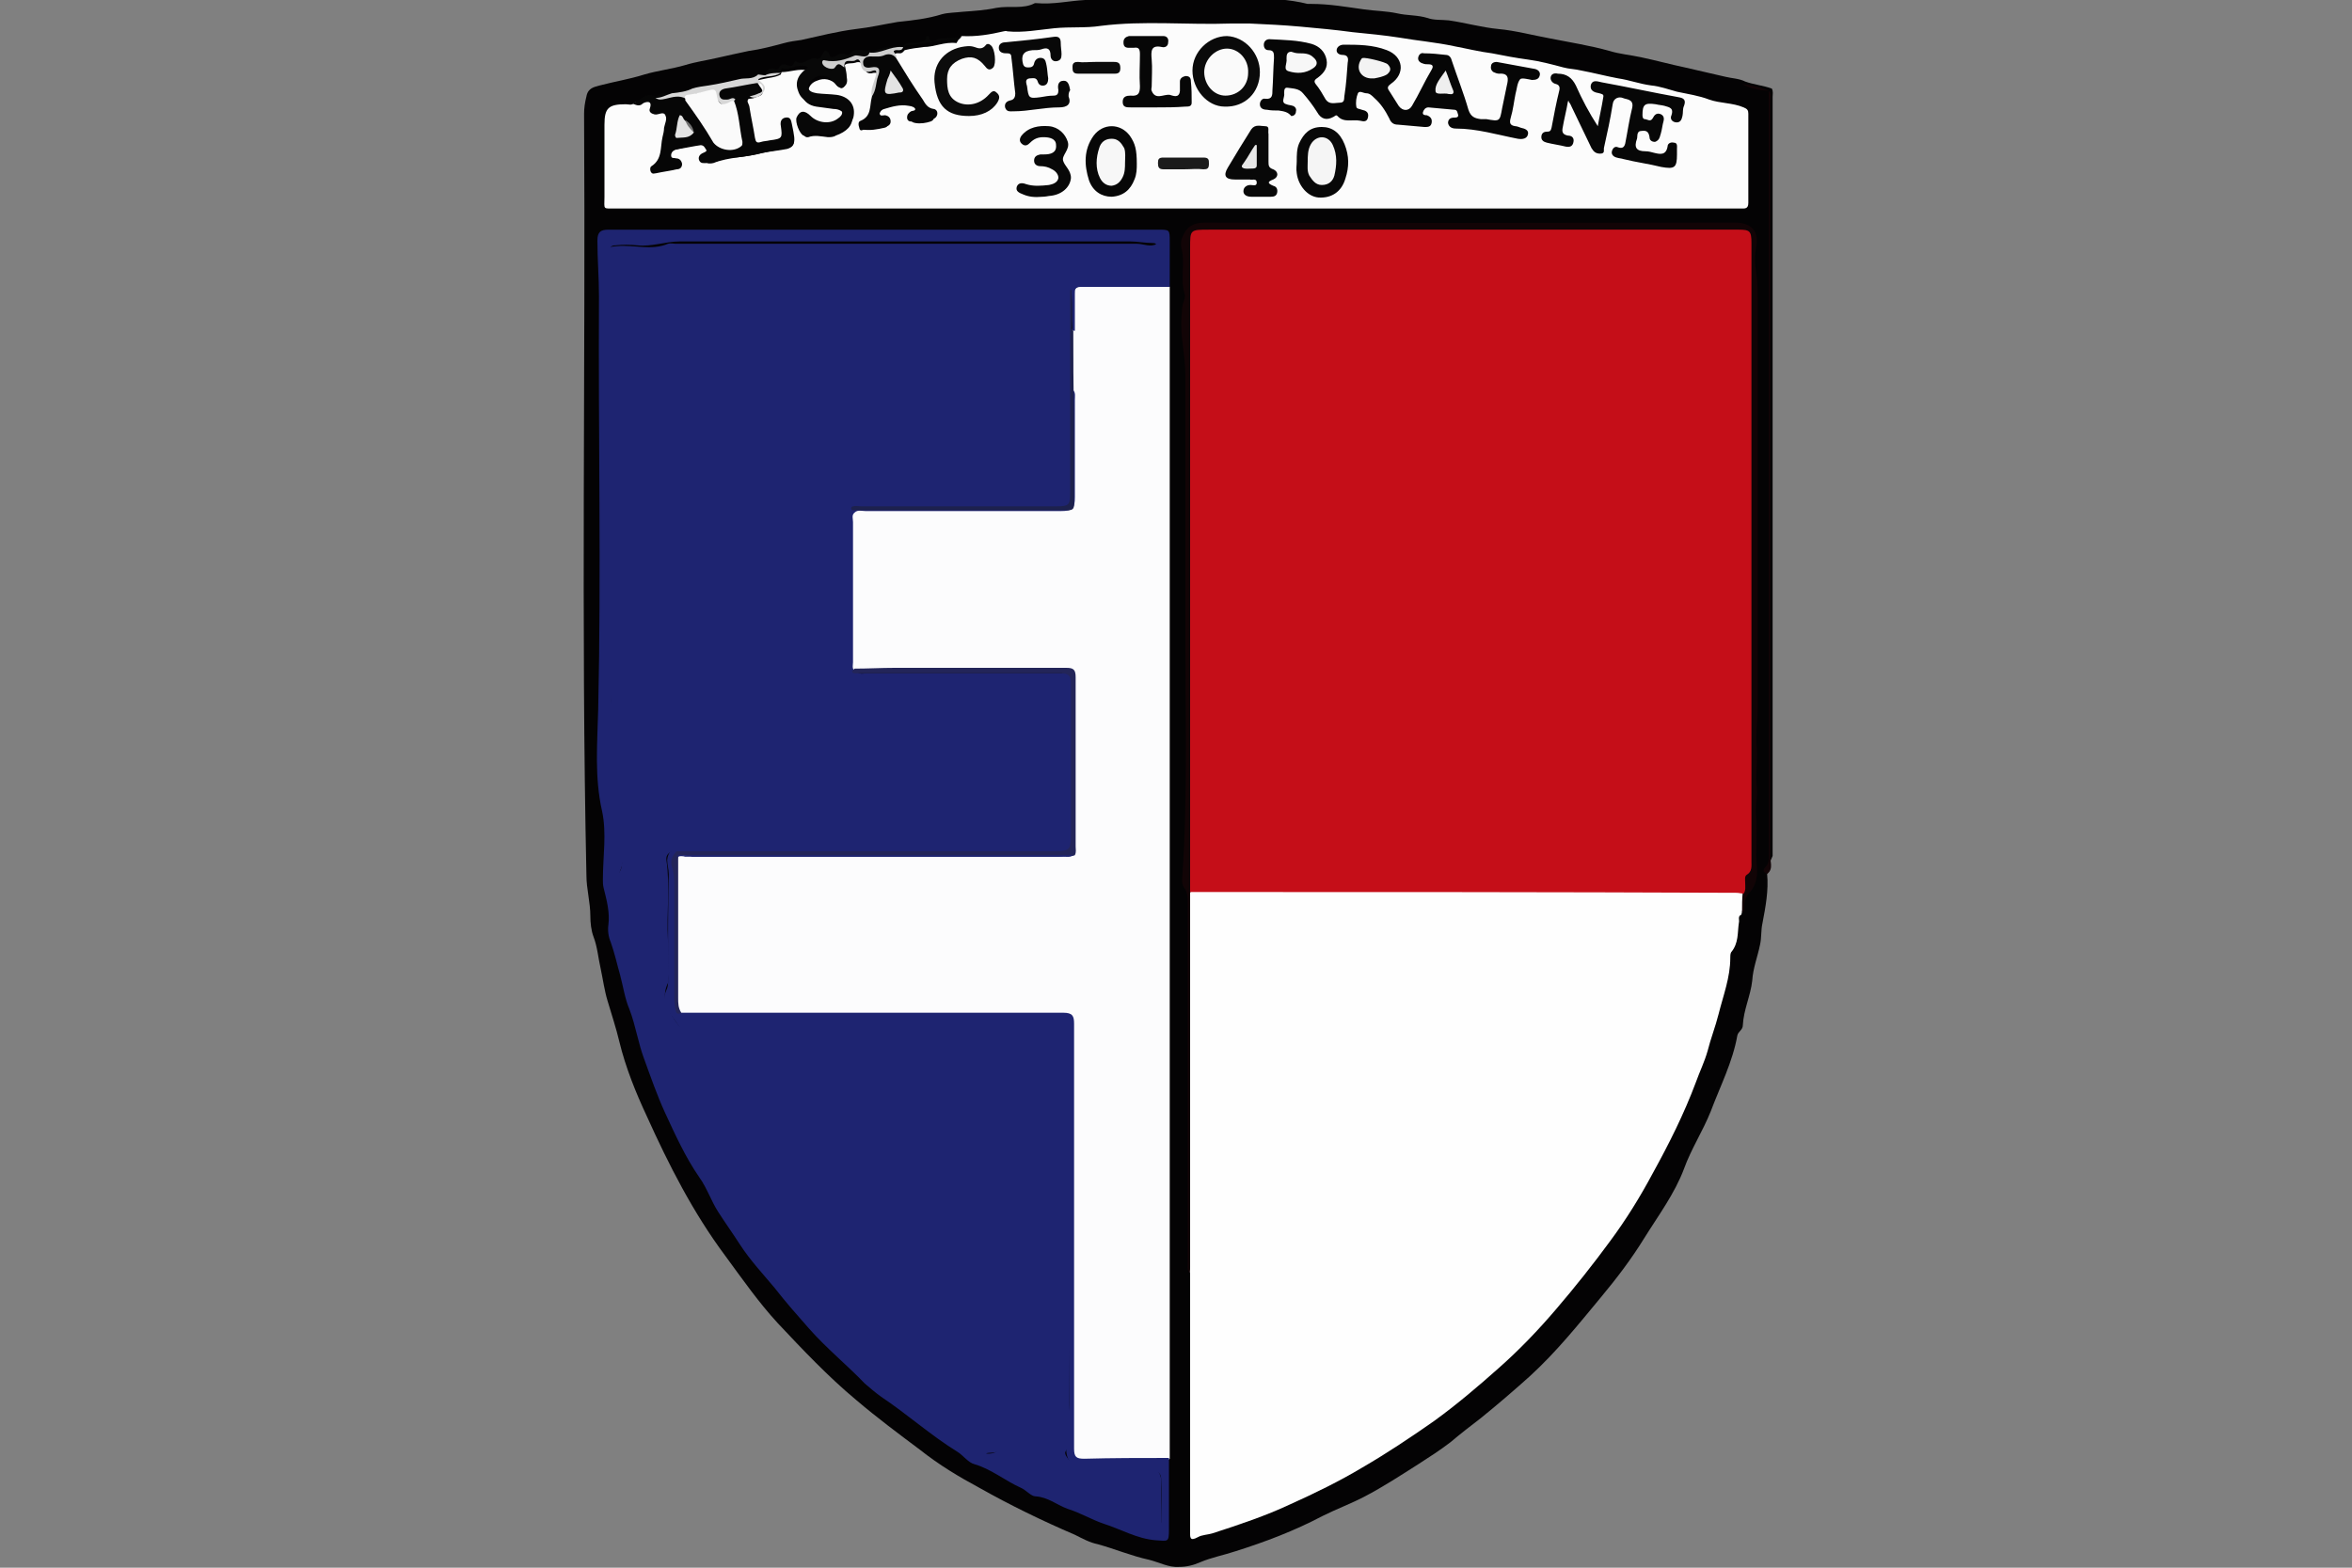 <svg xmlns="http://www.w3.org/2000/svg" xmlns:xlink="http://www.w3.org/1999/xlink" id="Calque_1" x="0px" y="0px" viewBox="0 0 300 200" style="enable-background:new 0 0 300 200;" xml:space="preserve"><rect x="0" y="0" width="300" height="200" fill="#808080" stroke="none"/><style type="text/css">	.st0{fill:#040304;}	.st1{fill:#120406;}	.st2{fill:#FEFEFE;}	.st3{fill:#FCFCFD;}	.st4{fill:#FCFCFC;}	.st5{fill:#1E2471;}	.st6{fill:#060606;}	.st7{fill:#080808;}	.st8{fill:#D7D7D7;}	.st9{fill:#070707;}	.st10{fill:#C50E18;}	.st11{fill:#232559;}	.st12{fill:#1D214D;}	.st13{fill:#0A0A0A;}	.st14{fill:#0C0C0C;}	.st15{fill:#1B1B1B;}	.st16{fill:#CECECE;}	.st17{fill:#FAFAFA;}	.st18{fill:#E3E3E3;}	.st19{fill:#717171;}	.st20{fill:#F3F3F3;}	.st21{fill:#F7F7F7;}	.st22{fill:#EFEFEF;}	.st23{fill:#E8E8E8;}	.st24{fill:#F5F5F5;}</style><g>	<path class="st0" d="M225.4,111.5c0.2,2.1-0.2,4.2-0.6,6.3c-0.2,0.9-0.1,1.8-0.3,2.7c-0.3,1.5-0.9,3-1,4.6  c-0.2,1.9-1.1,3.7-1.2,5.7c0,0.6-0.6,0.8-0.7,1.3c-0.6,3.4-2.2,6.5-3.4,9.7c-1,2.5-2.5,4.8-3.4,7.3c-1.2,3.2-3.3,6-5.1,8.9  c-1.6,2.6-3.5,5.1-5.5,7.5c-2.9,3.5-5.7,7-9.1,10.1c-2,1.8-4.1,3.6-6.2,5.3c-1.3,1-2.6,2-3.9,3.1c-1.3,1-2.7,1.9-4.1,2.8  c-2.2,1.4-4.5,2.9-6.8,4.1c-1.7,0.9-3.6,1.6-5.4,2.5c-3.6,1.9-7.3,3.3-11.1,4.5c-1.5,0.5-3.1,0.8-4.5,1.4c-0.9,0.4-1.8,0.6-2.7,0.6  c-1.3,0.1-2.6-0.6-3.8-0.9c-2.3-0.5-4.4-1.4-6.6-2c-1-0.2-1.9-0.7-2.9-1.2c-4.2-1.8-8.3-3.8-12.2-6c-2.6-1.4-5.1-2.9-7.5-4.8  c-2.8-2.1-5.5-4.1-8.2-6.4c-3.6-3-6.8-6.4-10-9.8c-2.4-2.6-4.5-5.6-6.7-8.6c-4.1-5.5-7.2-11.6-10-17.8c-1.4-3-2.7-6.2-3.5-9.5  c-0.4-1.7-1-3.5-1.5-5.2c-0.4-1.3-0.6-2.8-0.9-4.2c-0.3-1.3-0.4-2.7-0.9-4c-0.3-0.8-0.4-1.8-0.4-2.6c0-1.8-0.5-3.5-0.5-5.2  c-0.7-32.4-0.1-64.8-0.3-97.2c0-0.7,0.1-1.4,0.3-2.2c0.2-1.1,1-1.2,1.7-1.4c1.9-0.5,3.8-0.8,5.7-1.4c1.7-0.5,3.5-0.7,5.2-1.2  c1.3-0.4,2.7-0.6,4-0.9c1.3-0.3,2.7-0.6,4.1-0.9c1.5-0.2,3-0.6,4.5-1c0.7-0.2,1.5-0.3,2.2-0.4c2.3-0.5,4.6-1.1,7-1.4  c1.8-0.2,3.5-0.6,5.3-0.9c1.9-0.2,3.8-0.4,5.7-1c0.8-0.2,1.8-0.2,2.6-0.3c1.4-0.1,2.9-0.2,4.3-0.5c1.7-0.3,3.4,0.2,4.9-0.6  c0.1,0,0.2,0,0.2,0c2.1,0.2,4.2-0.3,6.2-0.4c7-0.5,14-0.3,21.1-0.2c2.4,0,4.9,0.1,7.3,0.7c0.1,0,0.3,0,0.5,0c2.3,0,4.5,0.4,6.7,0.7  c1.4,0.2,2.8,0.2,4.2,0.5c1.3,0.3,2.6,0.2,3.9,0.6c0.8,0.3,1.8,0.2,2.7,0.3c2.1,0.3,4.2,0.9,6.3,1.1c2.2,0.2,4.4,0.8,6.6,1.2  c2.5,0.5,5.1,0.9,7.6,1.6c1.3,0.4,2.6,0.5,4,0.8c1.9,0.4,3.7,0.9,5.6,1.3c1.7,0.4,3.5,0.8,5.2,1.2c0.8,0.2,1.7,0.2,2.5,0.6  c1.1,0.4,2.3,0.5,3.4,0.9l0,0c0.2,0.4,0.1,0.7,0.1,1.1c0,32.3,0,64.5,0,96.8C225.7,110.2,225.3,110.8,225.4,111.5z"></path>	<path class="st1" d="M225.4,111.5c-0.5-0.2-0.6-0.5-0.2-0.9c0.5-0.5,0.4-1.1,0.4-1.7c0-31.9,0-63.7,0-95.6c0-0.6,0-1.1,0-1.7  c0.4,0.3,0.2,0.8,0.2,1.2c0,32.1,0,64.1,0,96.2C225.7,109.8,226.3,110.8,225.4,111.5z"></path>	<path class="st1" d="M225.6,11.6c-1.2-0.1-2.4-0.3-3.4-0.9C223.3,10.9,224.5,11.1,225.6,11.6z"></path>	<path class="st2" d="M222.1,116.7c-0.5,0.2-0.2,0.7-0.3,1c-0.2,1.3,0,2.6-1,3.8c-0.1,0.2-0.1,0.5-0.1,0.7c0,2.5-0.9,4.8-1.5,7.2  c-0.4,1.6-1,3.1-1.4,4.7c-0.4,1.4-1,2.6-1.5,4c-1.5,4-3.4,7.8-5.5,11.6c-1.6,3-3.4,5.9-5.4,8.6c-2.2,3-4.5,5.9-6.9,8.7  c-2.3,2.7-4.7,5.2-7.3,7.5c-2.7,2.4-5.4,4.7-8.3,6.8c-3,2.1-6,4.1-9.1,5.9c-3,1.8-6.1,3.3-9.2,4.7c-3.2,1.5-6.5,2.6-9.9,3.7  c-0.6,0.2-1.4,0.2-1.9,0.5c-1.1,0.6-1,0-1-0.8c0-10.7,0-21.4,0-32c0-0.3,0-0.6,0-0.9c-0.1-0.2,0-0.5,0-0.8c0-15.7,0-31.3,0-47  c0-0.2,0-0.5,0-0.7c0.2-0.5,0.7-0.5,1.2-0.6c0.4,0,0.8,0,1.2,0c21.9,0,43.9,0,65.8,0c0.8,0,1.7-0.2,2.4,0.5  C222.3,114.8,222.4,115.8,222.1,116.7z"></path>	<path class="st3" d="M149.2,36.6c0,3.4,0,6.7,0,10.1c0,46.3,0,92.5,0,138.8c0,0.2,0,0.4,0,0.6c-0.5,0.4-1.1,0.4-1.6,0.4  c-3,0-6,0-8.9,0c-1.8,0-2-0.3-2-2c0-10,0-19.9,0-29.9c0-7.7,0-15.3,0-23c0-0.4,0-0.7,0-1.1c0-0.5-0.3-0.7-0.8-0.8  c-0.5,0-0.9,0-1.4,0c-15.2,0-30.4,0-45.6,0c-0.7,0-1.4,0.1-2.1-0.2c-0.6-0.3-0.7-0.8-0.7-1.4c0-5.9,0-11.9,0-17.8  c0-0.3,0-0.7,0.3-1c0.6-0.4,1.2-0.3,1.9-0.3c15.6,0,31.2,0,46.8,0c0.5,0,1.2,0.2,1.6-0.3c0.3-0.4,0.2-0.9,0.2-1.3  c0-6.7,0-13.5,0-20.2c0-1.4,0-1.4-1.4-1.4c-8.3,0-16.6,0-24.9,0c-0.5,0-1,0-1.5-0.1c-0.8-0.2-0.8-1-0.8-1.6c0-2.1,0-4.1,0-6.2  c0-3.6,0-7.2,0-10.8c0-0.7-0.1-1.4,0.5-1.9c0.6-0.3,1.2-0.2,1.8-0.2c8.2,0,16.4,0,24.6,0c1.6,0,1.6,0,1.6-1.6c0-7,0-13.9,0-20.9  c0-1.5,0-3.1,0-4.6c0-0.9,0.4-1.4,1.3-1.4c3.3,0,6.7,0,10,0C148.5,36.2,148.9,36.3,149.2,36.6z"></path>	<path class="st4" d="M122.7,4.6c1.8,0.1,3.6-0.2,5.3-0.6c0.1,0,0.3-0.1,0.5,0c2,0.2,4-0.2,6-0.4c2-0.2,4,0,5.9-0.3  c5.5-0.7,11.1-0.1,16.6-0.3c0.8,0,1.6,0,2.4,0c2.2,0.1,4.3,0.2,6.5,0.4c2.2,0.2,4.4,0.4,6.6,0.7c2,0.2,4.1,0.4,6,0.7  c2.3,0.4,4.7,0.6,7,1.1c1.6,0.3,3.2,0.7,4.8,0.9c1.5,0.3,3.1,0.6,4.6,0.8c1.5,0.2,3,0.6,4.5,1c0.7,0.2,1.5,0.2,2.3,0.4  c1.6,0.3,3.1,0.7,4.7,1c1.4,0.2,2.7,0.7,4.2,0.9c1.1,0.1,2.2,0.5,3.3,0.8c1.4,0.3,2.8,0.5,4.1,1c1.4,0.5,3,0.4,4.4,1  c0.5,0.2,0.6,0.4,0.6,0.8c0,3.8,0,7.6,0,11.4c0,0.8-0.5,0.7-1,0.7c-4.3,0-8.7,0-13,0c-43.5,0-86.9,0-130.4,0  c-1.8,0-1.5,0.2-1.5-1.5c0-3.1,0-6.1,0-9.2c0-2.1,0.5-2.6,2.7-2.6c0.4,0,0.8,0.2,1.1-0.2c0.5-0.2,1-0.2,1.5-0.3  c0.4-0.1,0.9-0.1,1,0.3c0.2,0.7,0.7,1,1.4,1.1c0.6,0,0.7,0.5,0.6,1c-0.5,2-0.2,4.2-1.6,5.9c-0.3,0.4-0.1,0.7,0.4,0.6  c0.6-0.1,1.3-0.1,1.9-0.3c0.5-0.2,0.7-0.5,0.1-0.7c-0.4-0.2-0.7-0.4-0.7-0.9c0.1-0.5,0.5-0.7,1-0.8c0.9-0.2,1.8-0.5,2.8-0.5  c1,0,1.3,0.5,0.9,1.4c-0.1,0.2-0.4,0.4-0.2,0.7c0.2,0.3,0.6,0.3,1,0.2c2-0.8,4.2-0.7,6.3-1.3c1-0.2,2.1-0.3,3.1-0.5  c0.7-0.2,1-0.6,0.8-1.3c-0.1-0.4-0.2-0.9-0.3-1.3c-0.1-0.2-0.1-0.6-0.5-0.5c-0.3,0.1-0.3,0.4-0.3,0.7c0,1.6-0.2,1.8-1.8,2  c-2.1,0.2-2.2,0.2-2.5-1.9c-0.1-1-0.5-1.9-0.5-2.9c0-0.4-0.2-0.8,0.2-1.2c0.3-0.2,0.6-0.1,0.9-0.2c1-0.2,1.1-0.7,0.5-1.4  c-0.5-0.7-0.2-0.8,0.4-0.9c0.8-0.2,1.6-0.2,2.3-0.6c0-0.1,0.1-0.3,0.1-0.3c1.1,0,2.2-0.5,3.4-0.2c0.4,0.1,0.4,0.3,0.2,0.6  c-0.2,0.2-0.4,0.4-0.5,0.6c-1.1,1.5-0.5,3.1,1.3,3.4c0.7,0.1,1.5,0.2,2.2,0.3c0.7,0,1.4,0.3,1.5,1.1c0,0.8-0.6,1.3-1.4,1.4  c-1,0.2-2,0.2-2.9-0.6c-0.3-0.3-0.5-0.6-1-0.3c-0.4,0.3-0.4,0.7-0.2,1.1c0.2,0.4,0.2,1,0.8,0.9c0.8-0.3,1.6-0.1,2.5,0  c0.3,0,0.7,0,1-0.2c1.4-0.5,2.2-1.3,2.1-2.4c-0.1-1.1-0.9-1.7-2.4-1.9c-0.6-0.1-1.3,0-1.9-0.1c-0.7-0.1-1.3-0.4-1.3-1.2  c0-0.7,0.5-1.2,1.1-1.4c0.9-0.4,1.8-0.2,2.5,0.5c0.2,0.2,0.5,0.6,0.8,0.4c0.4-0.2,0.3-0.6,0.3-1c0-0.4-0.2-0.8-0.2-1.2  c-0.1-1.2,0.9-0.8,1.5-1c0.5-0.2,1,0,1.1,0.6c0.2,0.6,0.5,0.9,1.2,0.7c0.7-0.1,0.8,0.3,0.7,0.9c-0.2,0.9-0.5,1.7-0.5,2.5  c-0.1,1.4-0.4,2.7-1.8,3.8c1.2,0.2,2.1,0,3-0.2c0.6-0.1,0.4-0.6-0.1-0.8c-0.4-0.2-0.7-0.3-0.6-0.8c0.1-0.4,0.3-0.7,0.7-0.8  c1-0.3,2-0.6,3.1-0.4c1,0.1,1.2,0.7,0.6,1.4c-0.4,0.5-0.3,0.7,0.3,0.8c0.6,0.1,1.3,0,1.9-0.2c0.5-0.2,0.5-0.5,0.1-0.8  c-2.1-1.9-3.3-4.4-4.7-6.7c-0.2-0.7-0.4-1.3,0.7-1.2c0.3,0,0.4-0.2,0.6-0.4c0.8-0.2,1.6-0.3,2.4-0.4c1.4,0,2.7-0.7,4.2-0.5  C122.3,5,122.4,4.7,122.7,4.6z"></path>	<path class="st5" d="M86.7,129.2c7.3,0,14.6,0,21.8,0c9.1,0,18.1,0,27.1,0c1.2,0,1.4,0.4,1.4,1.4c0,18.1,0,36.1,0,54.2  c0,1.1,0.3,1.3,1.3,1.3c3.6-0.1,7.2-0.1,10.8-0.1c0,3.1,0,6.1,0,9.1c0,1.7-0.1,1.5-1.7,1.4c-2.4-0.2-4.4-1.4-6.6-2.1  c-1.5-0.5-3-1.4-4.6-1.9c-1.4-0.5-2.5-1.5-4.1-1.6c-0.6,0-1.2-0.8-1.9-1.1c-2-0.9-3.8-2.4-5.9-3c-0.8-0.2-1.4-1.1-2.2-1.6  c-3.4-2.1-6.4-4.8-9.7-7c-0.7-0.5-1.4-1.1-2.1-1.7c-2.3-2.4-4.9-4.5-7.1-7c-1.5-1.7-3-3.4-4.4-5.2c-1.5-1.8-3.1-3.5-4.4-5.5  c-0.9-1.4-1.9-2.8-2.8-4.2c-0.9-1.4-1.4-3-2.4-4.4c-1.8-2.6-3.1-5.5-4.4-8.3c-1-2.2-1.8-4.5-2.6-6.7c-0.8-2.1-1.1-4.3-1.9-6.4  c-0.6-1.4-0.8-2.9-1.2-4.4c-0.4-1.4-0.7-2.8-1.2-4.2c-0.3-0.7-0.4-1.5-0.3-2.2c0.2-1.6-0.2-3.1-0.6-4.7c-0.1-0.4-0.1-0.7-0.1-1.1  c0-2.9,0.5-5.9-0.1-8.7c-1-4.4-0.6-8.7-0.5-13c0.4-17.6,0-35.1,0.1-52.7c0-2.4-0.2-4.7-0.2-7.1c0-1.1,0.4-1.4,1.4-1.4  c3.7,0,7.3,0,11,0c19.7,0,39.4,0,59.1,0c1.5,0,1.5,0,1.5,1.5c0,1.9,0,3.8,0,5.8c-3.8,0-7.5,0-11.3,0c-0.8,0-0.8,0.3-0.8,0.9  c0,1.6,0,3.1,0,4.7c-0.1,0-0.2,0-0.3-0.1c-0.1-1.6,0-3.2-0.1-4.6c0,1.4,0,3.1,0,4.7c0.1,2.4,0.2,4.7,0,7.1  c-0.7,0.2-0.6-0.4-0.6-0.8c-0.1-1.1-0.1-2.2-0.2-3.3c-0.1-1.5-0.2-3-0.3-4.5c0-1.1,0-2.2-0.3-3.3c-0.3-1.1,0.1-1.3,1-1.9  c1.4-1,2.9-0.8,4.4-0.8c1.5,0,3.1,0,4.6,0c0.8,0,1.4-0.2,1.4-1.2c0-0.7,0.2-1.3,0.6-1.9c0.3-0.4,0.2-0.6-0.3-0.6  c-1,0-1.9-0.2-2.8-0.2c-19.2,0-38.3,0-57.5,0c-1.8,0-3.6,0.7-5.4,0.5c-0.9-0.1-1.9-0.1-2.8,0c-0.6,0-0.8,0.3-0.7,0.9  c0.1,1.8,0.2,3.5,0.3,5.3c0,1.2,0.6,2.3,0.5,3.6c-1,14.9-0.2,29.9-0.5,44.8c-0.1,2.9-0.2,5.7-0.4,8.6c-0.1,2.2,0,4.3,0.3,6.5  c0.2,1.8,1.1,3.6,0.8,5.5c-0.1,0.4,0.1,0.8,0.3,1.2c0.5,1.1,0.5,2.3,0,3.4c-0.2,0.5-0.2,1,0,1.5c0.5,0.9,0.5,1.9,0.4,2.9  c-0.2,1-0.1,2.1-0.2,3.2c0,0.2,0,0.4,0,0.5c1.2,1.4,0.8,3.4,1.7,5c0.6,1,0.5,2.2,0.5,3.3c0,0.7,0.1,1.3,0.7,1.9  c0.7,0.8,0.9,1.8,1.1,2.8c0.2,1,0.4,1.8,0.9,2.6c0.2,0.2,0.3,0.5,0.3,0.9c0.1,0.6,0,1.2,1,0.8c0.6-0.2,1.2,0.4,1.3,1.4  c0.1,1,0,2,0.1,3.1c0.1,1.6,1.1,2.8,1.6,4.3c0.5,1.5,1.5,2.5,2.4,3.7c0.4,0.5,0.6,1,0.7,1.6c0.1,1.1,0.9,2,1,3.1  c0,0.1,0.1,0.2,0.1,0.2c1.4,0.5,1.9,2,3,2.9c0.3,0.2,0.6,0.4,0.7,0.7c0.3,1.7,1.7,2.7,2.5,4.1c0.3,0.5,0.8,0.9,1.4,1  c0.9,0.1,1.2,0.7,1.2,1.5c0,0.7,0.5,1.1,0.8,1.6c1,1.7,3.1,2.4,4.1,4.1c0.3,0.5,0.9,0.8,1.4,1.2c0.8,0.5,1.4,1.1,1.9,1.9  c0.2,0.4,0.5,0.7,0.9,0.9c0.8,0.3,1.2,0.9,1.5,1.7c0.3,0.9,2,1.6,2.9,1.2c0.5-0.2,0.9-0.2,1,0.3c0.3,1.8,1.8,2.5,3.1,3.4  c1,0.7,1.9,1.3,2.6,2.3c0.6,1,2.2,1.4,3.2,1c0.7-0.3,2.1,0.1,2.6,0.7c0.4,0.5,0,0.7-0.3,0.8c-0.5,0.2-1,0.1-1.4,0.2  c0,0.3,0.3,0.2,0.4,0.3c1.2,0.3,2.4,0.6,3.5,1.5c0.9,0.7,2.2,1,3.3,1.5c1.4,0.6,2.9,1.2,4.1,2.1c0.5,0.4,1.1,0.4,1.7,0.1  c0.4-0.2,0.7-0.4,1.2-0.5c0.4-0.1,0.8,0,1.1,0.4c0.3,0.4,0,0.6-0.3,0.9c-0.4,0.3-0.2,0.5,0.2,0.7c1.1,0.4,2,1.2,2.9,1.5  c1.1,0.4,2.3,1,3.6,0.8c0.4-0.1,0.6-0.2,0.6-0.6c0-1.9,0.1-3.7,0-5.5c0-0.7-0.6-1-1.2-0.8c-1.5,0.2-3.1,0-4.6,0.3  c-1.5,0.3-3-0.1-4.5-0.5c-1.3-0.4-2.1-2-1.7-3.4c0.2-0.7,0.3-1.5,0.2-2.2c-0.2-1.1,0.1-2.1,0.1-3.1c0-14.8,0-29.6,0-44.4  c0-0.5,0-1-0.1-1.5c-0.3-1.1-0.9-1.6-2-1.6c-1,0-1.9,0-2.8,0c-14.2,0-28.3,0-42.5,0c-0.9,0-1.9,0.3-2.5-0.6  c-0.8-1.4-2.4-2.5-1.5-4.5c0.3-0.6,0.2-1.3,0.2-2c0-4.3,0-8.5,0.1-12.8c0-0.6-0.2-1.2-0.2-1.8c0.1-1.1,0.8-1.6,1.6-1  c-0.6,1.2-0.3,2.4-0.3,3.6c0,5,0,10,0,14.9c0,0.3,0,0.7,0,1C86.2,128.6,86.1,129.1,86.7,129.2z"></path>	<path class="st1" d="M151.8,113.8c0,1.5,0,2.9,0,4.4c0,14.4,0,28.7,0,43.1c0,0.4,0,0.7-0.1,1.1c-0.3-0.4-0.2-0.9-0.2-1.3  c0-15.3,0-30.6,0-45.9c0-0.7,0-1.4-0.5-2c-0.3-0.4-0.2-1-0.2-1.4c0.7-9.8,0.4-19.6,0.4-29.4c0-11.5,0-23.1,0-34.6  c0-2.5-0.7-4.9-0.5-7.4c0.1-0.7,0-1.3,0.3-2c0.1-0.2,0.2-0.6,0.1-0.9c-0.6-1.9,0.1-3.9-0.4-5.8c-0.1-0.4-0.1-1,0.1-1.4  c0.5-1.3,1.3-1.9,2.9-1.9c22.5,0.1,45.1,0,67.6,0c2.2,0,3.1,1.2,2.7,3.2c-0.2,1-0.2,2.1,0,3c0.2,1.4,0.2,2.8,0.2,4.2  c0,17.2,0,34.4,0,51.6c0,1.7-0.3,3.4-0.1,5.1c0.1,1.7-0.2,3.4,0,5.1c0.1,1.1-0.2,2.2-0.1,3.3c0.2,2.3-0.1,4.6,0.1,6.8  c0.1,0.9-0.1,2.3-0.9,3.1c-0.6,0.7-0.8,1.4-0.7,2.2c0,0.2-0.1,0.4-0.3,0.4c0-0.9,0-1.8,0.1-2.7c-0.3-1-0.2-1.9,0.4-2.8  c0.4-0.5,0.3-1.2,0.3-1.7c0-3.6,0-7.2,0-10.9c0-22.1,0-44.2,0-66.2c0-2.6,0-2.6-2.7-2.6c-21.9,0-43.8,0-65.7,0c-0.1,0-0.2,0-0.3,0  c-1.9,0-2.2,0.2-2.2,2.2c0,18.4,0,36.7,0,55.1c0,8.3,0,16.6,0,24.9C152.1,112.5,152.2,113.2,151.8,113.8z"></path>	<path class="st6" d="M95.6,12.3c-0.6,0.5,0,1,0,1.4c0.2,1.3,0.5,2.6,0.7,3.9c0.1,0.5,0.2,0.7,0.8,0.5c0.3-0.1,0.7-0.1,1.1-0.2  c1.6-0.2,1.6-0.3,1.4-1.8c-0.1-0.5,0-1,0.6-1.1c0.6-0.1,0.7,0.3,0.8,0.8c0.6,2.9,0.6,2.9-2.2,3.4c-1.8,0.3-3.6,0.9-5.5,0.9  c-1,0-2,0.7-3.1,0.7c-0.4,0-0.8,0.1-1-0.3s0-0.8,0.5-1c0.2-0.1,0.6-0.2,0.3-0.5c-0.1-0.2-0.3-0.5-0.6-0.5c-1.1,0.2-2.2,0.4-3.3,0.6  c-0.3,0.1-0.5,0.4-0.5,0.7c0,0.5,0.4,0.3,0.6,0.4c0.4,0,0.7,0.2,0.8,0.7c0,0.5-0.3,0.7-0.7,0.7c-0.8,0.2-1.7,0.3-2.6,0.5  c-0.2,0-0.5,0.2-0.7-0.2c-0.1-0.2-0.1-0.6,0.1-0.7c1.4-0.9,1.1-2.4,1.4-3.7c0.1-0.4,0.2-0.8,0.2-1.2c0.1-0.5,0.4-1.1,0.2-1.5  c-0.2-0.7-0.9-0.1-1.4-0.2c-0.4-0.1-0.8-0.3-0.6-0.8c0.4-1.2-0.8-0.7-0.9-0.6c-0.5,0.5-1,0.1-1.4,0c1-0.3,1.7-1.5,3-0.9  c0.1,0.1,0.4-0.2,0.6-0.3c0.5-0.2,0.9-0.2,1.1,0.3c-0.2,0.3-0.6,0.5-0.9,0.6c0.9-0.4,1.9-0.7,2.8,0c1.4,1.7,2.6,3.7,4,5.5  c0.6,0.8,2.3,0.8,2.9,0.1c0.1-0.2,0.2-0.3,0.1-0.5c-0.3-1.4-0.6-2.8-0.8-4.2c0-0.2-0.2-0.3-0.4-0.4c-0.2-0.1-0.5,0-0.7,0  c-0.6,0-1.1-0.1-1.2-0.8c-0.1-0.7,0.4-1,0.9-1.1c1-0.3,2.1-0.5,3.2-0.7c0.7-0.1,1.5-0.1,1.6,0.8c0,0.9-0.7,1-1.5,1  C95.7,12.3,95.6,12.3,95.6,12.3z"></path>	<path class="st7" d="M107.8,8.5c0.1,0.5,0.2,0.9,0.2,1.3c0.1,0.5,0.1,1.1-0.5,1.3c-0.6,0.2-0.8-0.2-1.1-0.6  c-0.7-0.9-1.8-1.1-2.6-0.5c-0.4,0.3-0.8,0.6-0.7,1.2c0.1,0.5,0.6,0.6,1.1,0.7c0.8,0.1,1.7,0.1,2.5,0.2c1.5,0.2,2.4,1.2,2.2,2.6  c-0.1,1.1-1.4,2.2-2.8,2.4c-0.6,0.1-1.2,0.1-1.8-0.1c-0.4-0.1-0.8-0.2-1.1,0.2c-0.1,0.2-0.4,0.2-0.7,0.1c-0.5-0.2-1.1-1.7-0.9-2.3  c0.4-0.9,1-1,1.8-0.2c0.9,0.9,2.5,1.1,3.5,0.3c0.3-0.2,0.6-0.5,0.5-0.9c-0.1-0.4-0.5-0.6-0.8-0.7c-0.6-0.1-1.2-0.2-1.8-0.2  c-1.4,0-2.6-0.4-3-1.7c-0.5-1.3,0.2-2.3,1.3-3c-1.2-0.7-2.3,0.5-3.4,0.1c0,0.1-0.1,0.3-0.1,0.4c-0.7,0.2-1.3,0.3-2,0.3  c0.3-0.5,0.5-0.8,1.2-0.6c0.3,0.1,0.5,0.1,0.6-0.2c0.2-0.5,0.6-0.4,1-0.3c0.4,0.1,0.7,0.3,0.9-0.3c0-0.1,0.2-0.2,0.2-0.2  c1,0.8,1.7-0.7,2.7-0.3c0.1,0,0.3,0,0.4-0.1c0.4-0.4,0.6-1.8,1.3-0.2c0,0.1,0.5,0.1,0.6,0c0.5-0.3,0.9-0.5,1.5-0.2  c0.1,0,0.3,0,0.3,0c0.7-1.1,1.8-0.4,2.7-0.6c0,0,0,0.1,0,0.2c-0.1,0.3-0.3,0.5-0.7,0.5c-1.6,0-3.1,0.7-4.8,0.7  C106.3,8.7,107.3,7.1,107.8,8.5z"></path>	<path class="st8" d="M97.6,9.6c0.6-0.3,1.3-0.3,2-0.3c-0.9,0.6-2,0.3-2.9,0.8c0.4,0.5,1.2,0.8,0.7,1.6c-0.4,0.6-1,1-1.8,0.6  c0.4-0.1,0.8-0.2,1.2-0.4c0.4-0.1,0.6-0.4,0.5-0.8c-0.1-0.4-0.4-0.5-0.8-0.5c-1.3,0.2-2.6,0.5-4,0.7c-0.5,0.1-0.9,0.4-0.7,1  c0.2,0.5,0.6,0.4,1,0.4c0.3,0,0.7-0.4,1,0c-1,1-1.9,1-2.5-0.4c-0.2-0.5-0.5-0.7-1-0.6c-1,0.2-2,0.2-2.8,0.9c-0.9-0.5-1.7-0.2-2.6,0  c-0.5,0.1-0.8,0.2-1.3-0.1c0.8,0,1.4-0.4,2.1-0.6c0.9-0.1,1.8-0.2,2.6-0.6c0.6-0.2,1.4-0.3,2.1-0.4c1.3-0.2,2.6-0.5,3.9-0.8  c0.7-0.2,1.7,0.1,2.4-0.6C96.8,9.5,97.3,9.6,97.6,9.6z"></path>	<path class="st9" d="M122.7,4.6c-0.2,0.2-0.3,0.5-0.7,0.5c-2.2-0.1-4.3,0.6-6.4,0.7c-0.1,0-0.2,0.1-0.2,0.2c-0.1,0-0.1,0.1-0.2,0  c0,0,0-0.1,0-0.1c0.6-0.8,1.6-0.2,2.3-0.6c0.2-0.1,0.6,0,0.6-0.5c0-0.3,0.3-0.2,0.4-0.1c0.1,1,0.8,0.4,1.1,0.3  C120.5,4.7,121.6,5.1,122.7,4.6z"></path>	<path class="st9" d="M111,6.6c1.3-0.4,2.6-0.8,4.1-0.7l0.1,0.1C113.7,6.3,112.5,7.5,111,6.6L111,6.6z"></path>	<path class="st10" d="M151.8,113.8c0-2.3,0-4.7,0-7c0-25,0-50.1,0-75.2c0-2.3,0-2.3,2.4-2.3c22.2,0,44.4,0,66.7,0  c0.3,0,0.6,0,0.9,0c1.4,0,1.6,0.2,1.6,1.7c0,20.7,0,41.4,0,62.1c0,5.6,0,11.2,0,16.8c0,0.6,0.1,1.3-0.6,1.7c-0.3,0.2-0.2,0.6-0.2,1  c0,0.5,0.1,1-0.2,1.4c-0.3,0-0.6-0.1-0.9-0.1C198.1,113.8,175,113.8,151.8,113.8z"></path>	<path class="st5" d="M86.3,108.6c-0.8-0.1-1.4,0.4-1.3,1.1c0.5,3.4,0,6.8,0.2,10.2c0.1,1.6,0,3.2,0,4.8c0,0.2,0.1,0.5,0,0.7  c-1,2.1,0.1,3.6,1.2,5.2c0.2,0.3,0.4,0.5,0.8,0.5c0.3,0,0.6,0,0.9,0c15.3,0,30.6,0,45.9,0c1.6,0,2.5,0.9,2.5,2.5  c0,15.4,0,30.8-0.1,46.2c0,1.8,0.5,3.7-0.5,5.4c-0.3,0.5,1.3,2.1,2,2.3c2.9,0.8,5.8,0.2,8.7,0c1-0.1,1.5,0.4,1.5,1.4  c0,1.9,0,3.8,0,5.7c0,0.8-0.3,1-1,0.7c-0.3-0.2-0.6-0.4-0.9,0.2c-0.2,0.4-0.6-0.1-0.8-0.3c-0.2-0.1-0.5-0.6-0.7-0.6  c-2,0.5-2.9-2-4.7-1.9c-0.3,0-0.7-0.1-0.7-0.5c0-0.4,0.4-0.4,0.6-0.6c0.2-0.1,0.6-0.1,0.5-0.4c-0.1-0.3-0.5-0.4-0.8-0.3  c-0.5,0-1,0.3-1.3,0.6c-0.6,0.4-1.2,0.5-1.7,0.1c-2.2-1.8-5-2.5-7.5-3.6c-0.2-0.1-0.5-0.2-0.6-0.3c-0.8-1.3-2.2-1-3.4-1.2  c-0.4-0.1-0.7-0.2-0.7-0.6c0-0.5,0.3-0.5,0.7-0.5c0.6,0,1.3,0.2,2-0.2c-0.6-0.5-1.3-0.8-1.9-1c-0.2-0.1-0.4-0.1-0.6,0.1  c-0.3,0.2-0.5,0.9-1,0.5c-0.9-0.6-2.2-0.5-2.7-1.7c-0.4-1-1.3-1.5-2.2-1.9c-1-0.5-1.7-1.4-2.7-2c-0.2-0.1-0.3-0.4-0.4-0.6  c-0.2-0.8,0-2-1.4-0.7c-0.2,0.2-0.6-0.1-0.9-0.3c-0.3-0.3-0.6-0.6-1-0.6c-0.7-0.1-0.9-0.5-0.9-1.1c0-0.6-0.4-1-0.9-1.1  c-0.7-0.1-1-0.5-1.2-1c-0.5-1.3-1.8-1.8-2.7-2.6c-0.5-0.5-1-0.9-1.3-1.5c-0.4-0.6-0.8-1.2-1.6-1.3c-0.5,0-0.7-0.4-0.9-0.8  c-0.3-0.6-0.5-1.3-1.4-1.5c-0.6-0.1-0.3-0.7-0.3-1.1c0-1,0-1.7-1.3-1.7c-0.7,0-1-0.7-1.4-1.2c-0.6-0.9-1.1-1.8-1.9-2.5  c-0.1-0.1-0.2-0.2-0.2-0.2c0.2-1.7-1.6-2.1-2.1-3.4c-0.2-0.5-0.6-1-1.3-1c-0.4,0-0.8-0.4-0.8-1c0-1.3-1.3-2.3-1-3.7  c-1-0.5-1-2.1-2.3-2.3c-0.3-0.1-0.4-0.3-0.4-0.6c0.1-1.3-0.5-2.4-1.4-3.3c-0.2-0.2-0.3-0.6-0.3-0.8c0.1-1.5-0.6-3-0.3-4.5  c0-0.1,0-0.2,0-0.2c0-0.6-0.1-1.1-0.7-1.3c-0.7-0.2-0.7,0.5-1,0.8c-0.4-0.2-0.6-0.6-0.5-0.9c0.1-1.1-0.6-1.8-0.9-2.7  c-0.4-1.2-0.4-2.5-0.9-3.7c-0.1-0.3-0.1-0.7-0.4-0.8c-1.1-0.2-0.8-1-0.8-1.7c0.1-1.7-0.1-3.2-1-4.7c-0.2-0.4-0.4-0.8-0.2-1.3  c0.1-0.5,0-1.1-0.2-1.3c-1.3-1.1-0.7-2.5-0.7-3.8c0-0.7,0-1.5,0.2-2.2c0.2-0.7-0.2-1.3-0.5-1.9c-0.3-0.6-0.5-1.1,0.1-1.7  c0.6-0.7,0.5-1.9,0.2-2.6c-0.7-1.2-0.5-2.3-0.5-3.5c0-0.5,0-1.1-0.6-1.3c-0.3-0.2-0.4-0.5-0.2-0.8c0.4-0.5,0.2-1.1,0.1-1.6  c-0.9-4.1-0.2-8.1,0-12.2c0-0.9,0-1.8,0-2.7c0-13.9,0-27.8,0-41.7c0-1.6,0.7-3.1,0.5-4.7c-0.1-0.5,0-1-0.3-1.4  c-0.3-0.4-0.2-1-0.2-1.5c0-1.6-0.1-3.2-0.3-4.8c-0.1-1.1,0-1.1,1.1-1.2c2.2-0.2,4.4,0.6,6.5-0.3c0.3-0.1,0.7,0,1,0  c19.6,0,39.2,0,58.8,0c0.9,0,1.7,0.5,2.6,0c0.2-0.1,0.5,0,0.7,0.3c0.1,0.3,0.1,0.6-0.1,0.7c-0.9,0.6-0.9,1.5-0.9,2.4  c0,0.8-0.3,1.2-1.1,1.1c-2.6-0.1-5.1,0.2-7.7-0.2c-0.3,0-0.6,0.1-0.8,0.3c-0.4,0.5-0.7,0.8-1.5,0.7c-0.7-0.1-0.5,0.7-0.4,1  c0.6,1.5,0.3,3.1,0.5,4.7c0.2,2.2,0.4,4.4,0.4,6.6c0,0.4-0.1,0.8,0.2,1.1c0.3,0.3,0.2,0.8,0.2,1.2c0,4.1,0,8.3,0,12.4  c0,1.5-0.3,1.8-1.8,1.8c-8.3,0-16.6,0-24.9,0c-0.5,0-1-0.2-1.4,0.2c-0.4,0.3-0.2,0.8-0.2,1.2c0,6,0,11.9,0,17.9  c0,0.4-0.2,1,0.4,1.1c0.4,0.5,0.9,0.3,1.4,0.3c8.1,0,16.2,0,24.3,0c0.4,0,0.8,0,1.2,0c0.5,0.1,0.9,0.3,0.9,1c0,0.3,0,0.5,0,0.8  c0,6.5,0,12.9,0,19.4c0,1.7-0.4,2.2-2.1,2.2c-5.8,0-11.7,0-17.5,0c-9.7,0-19.4,0-29.1,0C87.4,108.9,86.8,109,86.3,108.6z"></path>	<path class="st11" d="M86.3,108.6c16.1,0,32.1,0,48.2,0c1.9,0,2.1-0.2,2.1-2.1c0-6.5,0-12.9,0-19.3c0-1-0.3-1.3-1.3-1.3  c-8.4,0-16.9,0-25.3,0c-0.3,0-0.7,0-1,0c-0.6-0.1-0.2-0.4,0-0.6c1.7,0,3.4-0.1,5.1-0.1c7.3,0,14.6,0,21.9,0c0.9,0,1.2,0.2,1.2,1.2  c0,7.2,0,14.4,0,21.6c0,0.4,0.1,0.7-0.1,1.1c-0.4,0.2-0.9,0.1-1.3,0.1c-16,0-32,0-48,0c-0.4,0-0.9-0.2-1.3,0.1c0,6,0,12,0,18  c0,0.7,0,1.3,0.4,1.9c-0.3,0.2-0.6,0.2-0.7-0.2c-0.1-0.5-0.2-1.1-0.2-1.7c0-4.6,0-9.3,0-13.9c0-0.9,0-1.7-0.2-2.6  C85.4,110,85.7,109.2,86.3,108.6z"></path>	<path class="st12" d="M108.7,65.1c-0.2-0.2-0.2-0.4,0.1-0.5s0.7,0,1,0c8.3,0,16.6,0,24.9,0c1.7,0,1.8-0.2,1.8-1.8  c0-4.5,0-8.9,0-13.4c0-4.1,0-8.3,0-12.4c0.1,0,0.2,0,0.2,0c0,1.3,0,2.7,0,4c0,0.4-0.2,0.8,0.2,1.2c0,3.5,0,7,0.1,10.5  c0,3.8,0,7.7,0,11.5c0,0.7-0.1,0.9-0.9,0.9c-9.1,0-18.1,0-27.1,0C109,65.1,108.9,65.1,108.7,65.1z"></path>	<path class="st5" d="M86.3,109.3c0.2-0.4,0.6-0.2,0.9-0.2c16.6,0,33.1,0,49.7,0c-0.4,0.3-0.8,0.2-1.2,0.2c-16.1,0-32.2,0-48.3,0  C87.1,109.2,86.7,109.2,86.3,109.3z"></path>	<path class="st6" d="M163.1,14.1c-0.5,0-1,0-1.5-0.1c-0.5,0-0.9-0.2-0.9-0.7c0-0.4,0.3-0.8,0.7-0.7c0.9,0.1,0.9-0.5,0.9-1.1  c0.1-1.4,0.1-2.7,0.2-4.1c0-0.6,0-1-0.7-1c-0.4,0-0.6-0.3-0.6-0.7c0-0.4,0.3-0.7,0.7-0.7c1.8,0.1,3.6,0.1,5.4,0.6  c1,0.3,1.7,1,1.9,2c0.2,1-0.3,1.7-1.1,2.3c-0.3,0.2-0.6,0.4-0.3,0.8c0.5,0.6,0.9,1.3,1.3,2c0.5,0.7,1.2,0.4,1.8,0.4  c0.7,0,0.5-0.6,0.6-1c0.2-1.3,0.3-2.7,0.4-4.1c0.1-0.5,0.1-1-0.7-1c-0.3,0-0.8-0.2-0.7-0.7c0.1-0.4,0.5-0.6,0.9-0.6  c1.8,0,3.7,0,5.5,0.7c2.1,0.8,2.4,3,0.5,4.3c-0.4,0.3-0.5,0.5-0.2,0.9c0.4,0.6,0.8,1.3,1.2,1.9c0.5,0.7,1.3,0.7,1.7,0  c0.9-1.5,1.6-3.1,2.5-4.6c0.3-0.5,0.1-0.7-0.4-0.7c-0.2,0-0.5,0-0.7-0.1c-0.4-0.1-0.7-0.4-0.6-0.8c0.1-0.4,0.4-0.6,0.7-0.5  c1,0,1.9,0.1,2.8,0.2c0.5,0,0.7,0.4,0.8,0.8c0.7,2.1,1.5,4.1,2.1,6.2c0.3,0.9,0.8,1.1,1.6,1.2c0.2,0,0.5,0,0.7,0  c1.7,0.3,1.7,0.3,2-1.4c0.2-1,0.4-1.9,0.6-2.9c0.2-0.8,0.3-1.6-1-1.5c-0.2,0-0.5-0.1-0.7-0.2c-0.3-0.2-0.4-0.5-0.3-0.9  c0.1-0.3,0.4-0.4,0.7-0.4c1.6,0.3,3.3,0.6,4.9,0.9c0.4,0.1,0.7,0.4,0.6,0.8c-0.1,0.5-0.5,0.6-1,0.6c-0.5-0.1-1.3-0.3-1.5-0.1  c-0.4,0.5-0.4,1.2-0.6,1.9c-0.2,1-0.3,2-0.6,3c-0.2,0.7-0.1,1,0.6,1.1c0.2,0,0.4,0.1,0.7,0.2c0.5,0.1,1,0.3,0.9,0.8  c-0.1,0.6-0.7,0.7-1.3,0.6c-2.6-0.5-5.2-1.3-7.9-1.3c-0.5,0-0.9-0.2-1-0.7c0-0.5,0.3-0.7,0.8-0.7c0.2,0,0.5,0,0.5-0.3  c-0.1-0.3-0.1-0.7-0.5-0.7c-1.1-0.1-2.2-0.2-3.3-0.3c-0.4,0-0.6,0.3-0.7,0.6c-0.1,0.4,0.3,0.4,0.5,0.4c0.5,0.2,0.7,0.5,0.6,1  c-0.1,0.5-0.5,0.5-0.9,0.5c-1.1-0.1-2.2-0.2-3.4-0.3c-0.6,0-0.9-0.3-1.1-0.8c-0.5-1-1.1-1.9-1.9-2.6c-0.3-0.3-0.6-0.6-1-0.6  c-0.4,0-0.9-0.4-1.1,0c-0.2,0.5-0.3,1.1-0.2,1.7c0,0.3,0.5,0.3,0.7,0.4c0.5,0.1,0.9,0.3,0.8,0.9c-0.1,0.7-0.6,0.6-1,0.5  c-1-0.2-2.1,0.3-2.9-0.6c-0.2-0.2-0.3,0-0.5,0.1c-0.9,0.5-1.6,0.3-2.1-0.6c-0.5-0.8-1.1-1.6-1.8-2.4c-0.5-0.6-1.2-0.6-1.9-0.7  c-0.5-0.1-0.5,0.3-0.5,0.7c0.1,0.5-0.5,1.2,0.3,1.4c0.2,0.1,0.5,0.1,0.8,0.2c0.3,0.1,0.5,0.4,0.4,0.7c0,0.3-0.2,0.6-0.6,0.6  C164.3,14.3,163.8,14.2,163.1,14.1C163.1,14.1,163.1,14.1,163.1,14.1z"></path>	<path class="st9" d="M200,12.9c-0.2,1.2-0.5,2.3-0.7,3.5c-0.1,0.6,0.2,0.8,0.7,0.9c0.5,0,0.8,0.3,0.7,0.8c-0.1,0.6-0.5,0.7-1,0.6  c-0.8-0.2-1.6-0.3-2.4-0.5c-0.4-0.1-0.7-0.3-0.7-0.7c0-0.5,0.3-0.7,0.7-0.7c0.4,0,0.5-0.1,0.6-0.5c0.3-1.6,0.6-3.2,1-4.8  c0.1-0.5-0.1-0.7-0.5-0.8s-0.7-0.5-0.6-0.9c0.1-0.4,0.5-0.5,0.9-0.4c1.1,0,1.8,0.5,2.3,1.5c0.8,1.8,1.7,3.5,2.8,5.2  c0.2-1.2,0.5-2.4,0.7-3.7c0.1-0.4-0.2-0.4-0.5-0.5c-0.6-0.1-1.2-0.3-1.1-1c0.2-0.8,0.9-0.5,1.4-0.4c3.3,0.6,6.5,1.3,9.8,1.9  c0.6,0.1,1,0.3,0.7,1.1c-0.2,0.4-0.1,0.9-0.2,1.3c-0.1,0.5-0.3,0.9-0.9,0.8c-0.5-0.1-0.7-0.5-0.5-0.9c0.3-0.9-0.2-1-0.9-1.2  c-0.4-0.1-0.7-0.1-1.1-0.2c-1.4-0.2-1.7,0-1.7,1.4c0,0.3,0.1,0.5,0.3,0.5c0.3,0,0.7,0.4,1-0.1c0.2-0.4,0.5-0.8,1.1-0.5  c0.5,0.3,0.3,0.8,0.2,1.2c-0.1,0.6-0.2,1.1-0.4,1.7c-0.1,0.3-0.3,0.5-0.6,0.6c-0.4,0-0.7-0.2-0.7-0.6c-0.1-0.6-0.3-0.9-1-0.8  c-0.7,0-0.5,0.7-0.6,1c-0.4,1.1-0.1,1.6,1.1,1.6c0.4,0,0.7,0.1,1.1,0.2c0.8,0.2,1.5,0.3,1.7-0.8c0-0.4,0.4-0.6,0.8-0.5  c0.5,0,0.4,0.5,0.4,0.8c0,0.2,0,0.5,0,0.7c0,1.7-0.3,1.9-2,1.6c-1.6-0.4-3.2-0.6-4.8-1c-0.3-0.1-0.6-0.1-0.9-0.2  c-0.4-0.1-0.7-0.4-0.6-0.8s0.4-0.7,0.8-0.5c0.6,0.2,0.8-0.1,0.9-0.5c0.3-1.5,0.5-3,0.9-4.6c0.2-1.1-0.8-1-1.2-1.2  c-0.5-0.2-1.2,0-1.3,0.8c-0.3,1.9-0.7,3.7-1.1,5.5c-0.1,0.3,0.2,0.8-0.5,0.8c-0.5,0-0.8-0.2-1.1-0.7c-0.8-1.7-1.7-3.5-2.5-5.2  c-0.1-0.2-0.2-0.5-0.4-0.7C200.2,12.9,200.1,12.9,200,12.9z"></path>	<path class="st7" d="M136.3,12.3c0.4,1-0.2,1.4-1.2,1.4c-2,0-3.9,0.5-5.8,0.5c-0.5,0-0.9,0.1-1.1-0.5c-0.1-0.5,0.2-0.8,0.7-0.9  c0.5-0.1,0.6-0.5,0.6-0.9c-0.2-1.5-0.3-3.1-0.5-4.6c0-0.5-0.3-0.5-0.7-0.5c-0.5,0-0.9-0.2-0.9-0.7c0-0.5,0.4-0.7,0.8-0.7  c2.1-0.2,4.1-0.4,6.2-0.7c0.7-0.1,0.9,0.2,0.9,0.8c0,0.5,0.1,1,0.1,1.4c0,0.5-0.1,0.8-0.6,0.9c-0.5,0.1-0.8-0.3-0.8-0.7  c0-0.9-0.4-1.1-1.2-0.8c-0.3,0.1-0.7,0.1-1.1,0.1c-1.2,0.1-1.5,0.7-1.2,1.8c0.1,0.3,0.3,0.4,0.6,0.4c0.3,0,0.7,0,0.8-0.5  c0.1-0.5,0.5-0.8,1-0.7c0.5,0.1,0.5,0.6,0.6,1c0.1,0.5,0.1,1,0.2,1.6c0,0.4-0.1,0.8-0.5,0.9c-0.4,0.1-0.7-0.1-0.8-0.4  c-0.2-0.7-0.6-0.5-1.1-0.5c-0.6,0.1-0.4,0.6-0.3,1c0.2,1.5,0.2,1.6,1.7,1.4c0.6-0.1,1.1-0.2,1.7-0.2c0.5,0,0.6-0.3,0.6-0.7  c-0.1-0.5-0.1-1.2,0.7-1.2c0.6,0,0.7,0.7,0.8,1.2C136.3,11.8,136.3,12,136.3,12.3z"></path>	<path class="st9" d="M114.3,7.4c1.1,1.8,2.2,3.6,3.4,5.3c0.3,0.5,0.6,1.1,1.4,1.2c0.6,0.1,0.6,0.9,0.1,1.2c-0.9,0.5-2,0.4-3,0.4  c-0.3,0-0.5-0.2-0.5-0.5c0-0.4,0.2-0.6,0.5-0.8c0.2-0.1,0.7,0,0.5-0.5c-0.1-0.3-0.4-0.5-0.8-0.5c-1,0.1-2,0.3-3,0.4  c-0.5,0-0.6,0.4-0.7,0.8c0,0.5,0.4,0.3,0.7,0.3c0.5,0.1,0.7,0.4,0.7,0.8c0,0.4-0.3,0.6-0.7,0.7c-0.9,0.1-1.7,0.2-2.6,0.3  c-0.2,0-0.6,0.4-0.7-0.2c-0.1-0.3-0.2-0.8,0.2-0.9c1.4-0.6,1.1-1.9,1.4-3c0.2-0.9,0.4-1.8,0.7-2.7c0.2-0.5,0.1-0.9-0.6-0.8  c-0.6,0.1-1.2,0.1-1.3-0.6c-0.1-0.8,0.5-1,1.1-1.1c0.7-0.1,1.4-0.1,2.1-0.4C113.8,6.5,114.1,6.9,114.3,7.4z"></path>	<path class="st13" d="M160.7,9.2c0,2.6-1.9,4.5-4.5,4.4c-2.2,0-4.1-2.2-4.1-4.6c0-2.4,2.1-4.4,4.4-4.4  C158.8,4.7,160.7,6.8,160.7,9.2z"></path>	<path class="st9" d="M147.6,13.7c-1.1,0-2.3,0-3.4,0c-0.5,0-1,0-1-0.7c0-0.7,0.5-0.8,1-0.8c1,0.1,1.2-0.3,1.2-1.2  c-0.1-1.4,0-2.7,0-4.1c0-0.7-0.2-0.9-0.8-0.8c-0.2,0-0.4,0-0.6,0c-0.5,0-0.7-0.2-0.7-0.7c0-0.5,0.3-0.7,0.7-0.8c1.5,0,2.9,0,4.4,0  c0.4,0,0.7,0.3,0.6,0.8c0,0.5-0.4,0.7-0.8,0.6c-1.4-0.3-1.4,0.5-1.3,1.6c0.1,1.1,0,2.3,0,3.4c0,0.2-0.1,0.4,0,0.6  c0.5,1.2,1.5,0.4,2.3,0.5c0.4,0.1,1.2,0.5,1.3-0.5c0-0.4,0-0.8,0-1.2c0-0.4,0.3-0.6,0.7-0.7c0.5,0,0.7,0.2,0.7,0.7  c0.1,0.9,0.1,1.8,0.1,2.7c0,0.5-0.4,0.5-0.8,0.5C149.9,13.7,148.7,13.7,147.6,13.7L147.6,13.7z"></path>	<path class="st7" d="M161.8,18.9c0,0.6,0,1.1,0,1.7c0,0.5,0,0.8,0.6,1c0.7,0.3,0.7,1,0,1.3c-0.8,0.3-0.7,0.5,0,0.8  c0.4,0.1,0.6,0.4,0.5,0.9c-0.1,0.4-0.4,0.5-0.8,0.5c-0.8,0-1.7,0-2.5,0c-0.5,0-1-0.2-1-0.7c0-0.5,0.4-0.8,0.9-0.8  c0.3,0,0.8,0.2,0.8-0.3c0-0.6-0.6-0.3-0.9-0.4c-0.6,0-1.3,0-1.9,0c-1.2,0-1.5-0.5-0.9-1.5c1-1.7,2-3.3,3-4.9  c0.5-0.7,1.2-0.4,1.8-0.4c0.6,0,0.3,0.6,0.4,1C161.8,17.8,161.8,18.3,161.8,18.9z"></path>	<path class="st14" d="M123.6,14.8c-2.8,0-4.1-1.2-4.4-4.3c-0.2-2.2,1.1-4,3.4-4.5c0.6-0.1,1.1-0.2,1.7,0c0.5,0.2,1,0.3,1.4-0.2  c0.2-0.3,0.5-0.2,0.7,0c0.5,0.4,0.7,2.3,0.3,2.8c-0.5,0.5-0.8,0.2-1.1-0.2c-0.9-1.1-1.7-1.3-2.9-0.9c-1.3,0.5-1.9,1.3-1.9,2.6  c0,1.2,0.1,2.4,1.5,3c1.2,0.5,2.7,0.2,3.8-1c0.3-0.3,0.6-0.7,1-0.3c0.5,0.4,0.4,0.8,0.1,1.3C126.5,14.2,125.2,14.8,123.6,14.8z"></path>	<path class="st7" d="M165.4,20.6c0-0.8,0-1.6,0.3-2.3c0.6-1.3,1.4-2.1,2.9-2.1c1.3,0,2.3,0.7,2.9,2.2s0.6,2.9,0.1,4.4  c-0.5,1.7-1.8,2.5-3.4,2.4c-1.4-0.1-2.6-1.5-2.8-3.1C165.3,21.5,165.4,21.1,165.4,20.6z"></path>	<path class="st9" d="M145,20.9c0,0.6,0,1.3-0.3,2c-0.5,1.3-1.4,2.1-2.9,2.2c-1.3,0-2.4-0.7-2.9-2.1c-0.6-1.9-0.7-3.9,0.6-5.7  c1.2-1.6,3.4-1.6,4.6,0C144.8,18.3,145,19.1,145,20.9z"></path>	<path class="st7" d="M133,25.1c-1.1,0.1-1.8,0-2.5-0.3c-0.5-0.2-1-0.4-0.8-1c0.2-0.5,0.7-0.5,1.2-0.3c1,0.3,1.9,0.2,2.9,0.1  c0.5-0.1,1.1-0.3,1.2-0.9c0-0.5-0.4-0.9-0.8-1.1c-0.5-0.3-1-0.4-1.5-0.4c-0.4,0-0.8-0.2-0.8-0.7c0-0.5,0.3-0.7,0.8-0.8  c0.2,0,0.3,0,0.5,0c0.8,0,1.6-0.2,1.5-1.2c0-0.8-0.8-1-1.6-1c-0.7,0-1.2,0.2-1.7,0.7c-0.3,0.3-0.6,0.5-1,0.2  c-0.4-0.3-0.4-0.7-0.1-1.1c0.9-1.1,2.2-1.3,3.5-1.2c1.2,0.1,2.1,1,2.4,2c0.3,1-0.8,1.7-0.6,2.4s1,1.2,1,2.2  c-0.1,1.2-1.2,2.2-2.8,2.3C133.3,25.1,133,25.1,133,25.1z"></path>	<path class="st15" d="M151,21.6c-0.9,0-1.7,0-2.6,0c-0.6,0-0.7-0.3-0.7-0.8c0-0.5,0.1-0.7,0.7-0.7c1.7,0,3.4,0,5.1,0  c0.7,0,0.7,0.3,0.7,0.8c0,0.6-0.2,0.7-0.7,0.7C152.7,21.5,151.9,21.6,151,21.6z"></path>	<path class="st14" d="M139.7,7.9c0.8,0,1.6,0,2.4,0c0.6,0,0.8,0.2,0.8,0.8c0,0.5-0.2,0.7-0.7,0.7c-1.6,0-3.1,0-4.7,0  c-0.7,0-0.7-0.4-0.7-0.9c0-0.5,0.3-0.6,0.7-0.6C138.1,8,138.9,7.9,139.7,7.9L139.7,7.9z"></path>	<path class="st16" d="M114.3,7.4C114,7,113.5,6.8,112.9,7c-0.6,0.3-1.2,0.2-1.9,0.2c-0.6,0-1,0.4-0.9,0.9c0,0.5,0.5,0.6,1,0.5  c1.1-0.2,1.2,0.3,0.9,1.1c-0.3,0.8-0.2,1.8-0.8,2.6c-0.2-0.9,0.3-1.8,0.5-2.6c0.1-0.6,0.2-0.9-0.6-0.6c-0.7,0.2-1.2-0.1-1.3-0.9  c-0.1-0.5-0.3-0.8-0.7-0.5c-0.5,0.3-1.5-0.4-1.4,0.9c-0.4-0.2-0.7-0.8-1.2,0c-0.2,0.4-1.4,0.1-1.6-0.5c-0.1-0.3,0.1-0.5,0.3-0.4  c1.4,0.3,2.6-0.1,3.8-0.6c0.3-0.1,0.8,0.1,1.2,0.1c0.3,0,0.6-0.1,0.7-0.5c1.4,0.2,2.6-0.8,4.1-0.7c0.1,0,0.1,0,0.2,0  c-0.2,0.7-0.8,0.2-1.2,0.5C114,6.8,114.5,7,114.3,7.4z"></path>	<path class="st17" d="M87.4,12.8c0.1-0.2-0.3-0.6,0.3-0.7c1-0.1,1.9-0.4,2.8-0.6c0.4-0.1,0.8-0.2,0.9,0.5c0.2,1.4,0.7,1.6,1.9,0.9  c0.1,0,0.2,0,0.3-0.1c0.7,1.7,0.7,3.5,1.1,5.3c0,0.2,0,0.4-0.1,0.5c-1,0.9-2.8,0.6-3.6-0.4C89.9,16.3,88.7,14.6,87.4,12.8z"></path>	<path class="st18" d="M88.5,16.9c-0.6,0.8-1.4,0.6-2.2,0.7c-0.1,0-0.2-0.2-0.2-0.4c0.3-0.8,0.2-1.7,0.6-2.5c0.4,0,0.4,0.4,0.6,0.6  C87.8,15.8,88.2,16.3,88.5,16.9z"></path>	<path class="st19" d="M88.5,16.9c-0.5-0.5-0.9-0.9-1.1-1.6C88,15.7,88.4,16.2,88.5,16.9z"></path>	<path class="st5" d="M103.5,166c0.2-0.5,0.6-0.7,1-0.6c0.5,0.1,1,0.3,1,1c0,0.5-0.2,0.6-0.7,0.5C104.3,166.9,103.8,166.5,103.5,166  z"></path>	<path class="st5" d="M92.2,148.3c-0.3,0.3-0.1,1-0.7,0.9c-0.4,0-0.5-0.4-0.5-0.8c0-0.4,0.1-0.9,0.6-0.9  C92.1,147.6,92.1,148,92.2,148.3z"></path>	<path class="st5" d="M98.7,158.2c0.5,0,0.6,0.3,0.6,0.6c0,0.2-0.2,0.5-0.4,0.4c-0.3,0-0.5-0.3-0.6-0.6  C98.4,158.3,98.6,158.3,98.7,158.2z"></path>	<path class="st5" d="M83.5,131.6c0.3,0.1,0.5,0.3,0.5,0.6c0,0.2-0.1,0.5-0.4,0.4c-0.3,0-0.5-0.2-0.5-0.6  C83.2,131.8,83.2,131.6,83.5,131.6z"></path>	<path class="st5" d="M113.1,173.8c0.4,0,0.5,0.4,0.5,0.6c0,0.2,0,0.4-0.2,0.4c-0.4,0-0.5-0.2-0.6-0.5  C112.8,174.1,112.8,173.9,113.1,173.8z"></path>	<path class="st20" d="M175.3,10c-0.2,0-0.3,0-0.5,0c-1.3-0.1-1.9-1.3-1.2-2.4c0-0.1,0.2-0.2,0.2-0.2c0.4-0.1,2.9,0.5,3.2,0.8  c0.5,0.5,0.4,0.9-0.1,1.3C176.4,9.8,175.8,9.9,175.3,10z"></path>	<path class="st21" d="M165.7,6.8c0.6,0,1.3,0,1.8,0.5c0.6,0.5,0.6,1,0,1.4c-1,0.7-2.1,0.7-3.1,0.4c-0.8-0.2-0.2-1-0.3-1.6  c0-0.4,0-0.9,0.6-0.9C165,6.7,165.3,6.8,165.7,6.8z"></path>	<path class="st22" d="M184.4,9c0.4,1,0.6,1.7,0.9,2.4c0.2,0.4,0.1,0.7-0.4,0.6c0,0-0.1,0-0.1,0c-0.6-0.2-1.7,0.2-1.7-0.4  C183,10.8,183.7,10,184.4,9z"></path>	<path class="st18" d="M113.6,9c0.6,0.8,1.1,1.5,1.5,2.2c0.2,0.3,0.1,0.6-0.3,0.6c0,0-0.1,0-0.1,0c-2,0.4-2.1,0.3-1.5-1.7  C113.3,9.9,113.5,9.5,113.6,9z"></path>	<path class="st17" d="M159.2,9.3c0,1.7-1.3,2.9-2.9,2.9c-1.5,0-2.7-1.4-2.7-3c0-1.6,1.4-3,2.9-3C158,6.2,159.3,7.6,159.2,9.3z"></path>	<path class="st23" d="M160.3,18.5c0,0.9,0,1.8,0,2.6c0,0.3-0.2,0.4-0.5,0.4c-0.5,0-1,0.1-1.3-0.1c-0.3-0.2,0.1-0.5,0.2-0.7  c0.5-0.7,0.9-1.5,1.4-2.2C160.2,18.5,160.3,18.5,160.3,18.5z"></path>	<path class="st24" d="M166.8,20.6c0-0.7,0-1.5,0.4-2.2c0.7-1.2,2.2-1.2,2.8,0.1c0.6,1.3,0.5,2.6,0.2,3.9c-0.2,0.7-0.7,1.2-1.6,1.2  c-0.8,0-1.2-0.6-1.6-1.2C166.7,21.8,166.8,21.2,166.8,20.6z"></path>	<path class="st21" d="M143.5,20.8c0,0.5,0,1.2-0.3,1.8c-0.3,0.6-0.7,1-1.4,1.1c-0.7,0-1.2-0.4-1.5-1c-0.6-1.2-0.5-2.6-0.1-3.8  c0.2-0.7,0.7-1.2,1.6-1.2c0.8,0,1.2,0.5,1.6,1.2C143.6,19.5,143.5,20.1,143.5,20.8z"></path></g></svg>